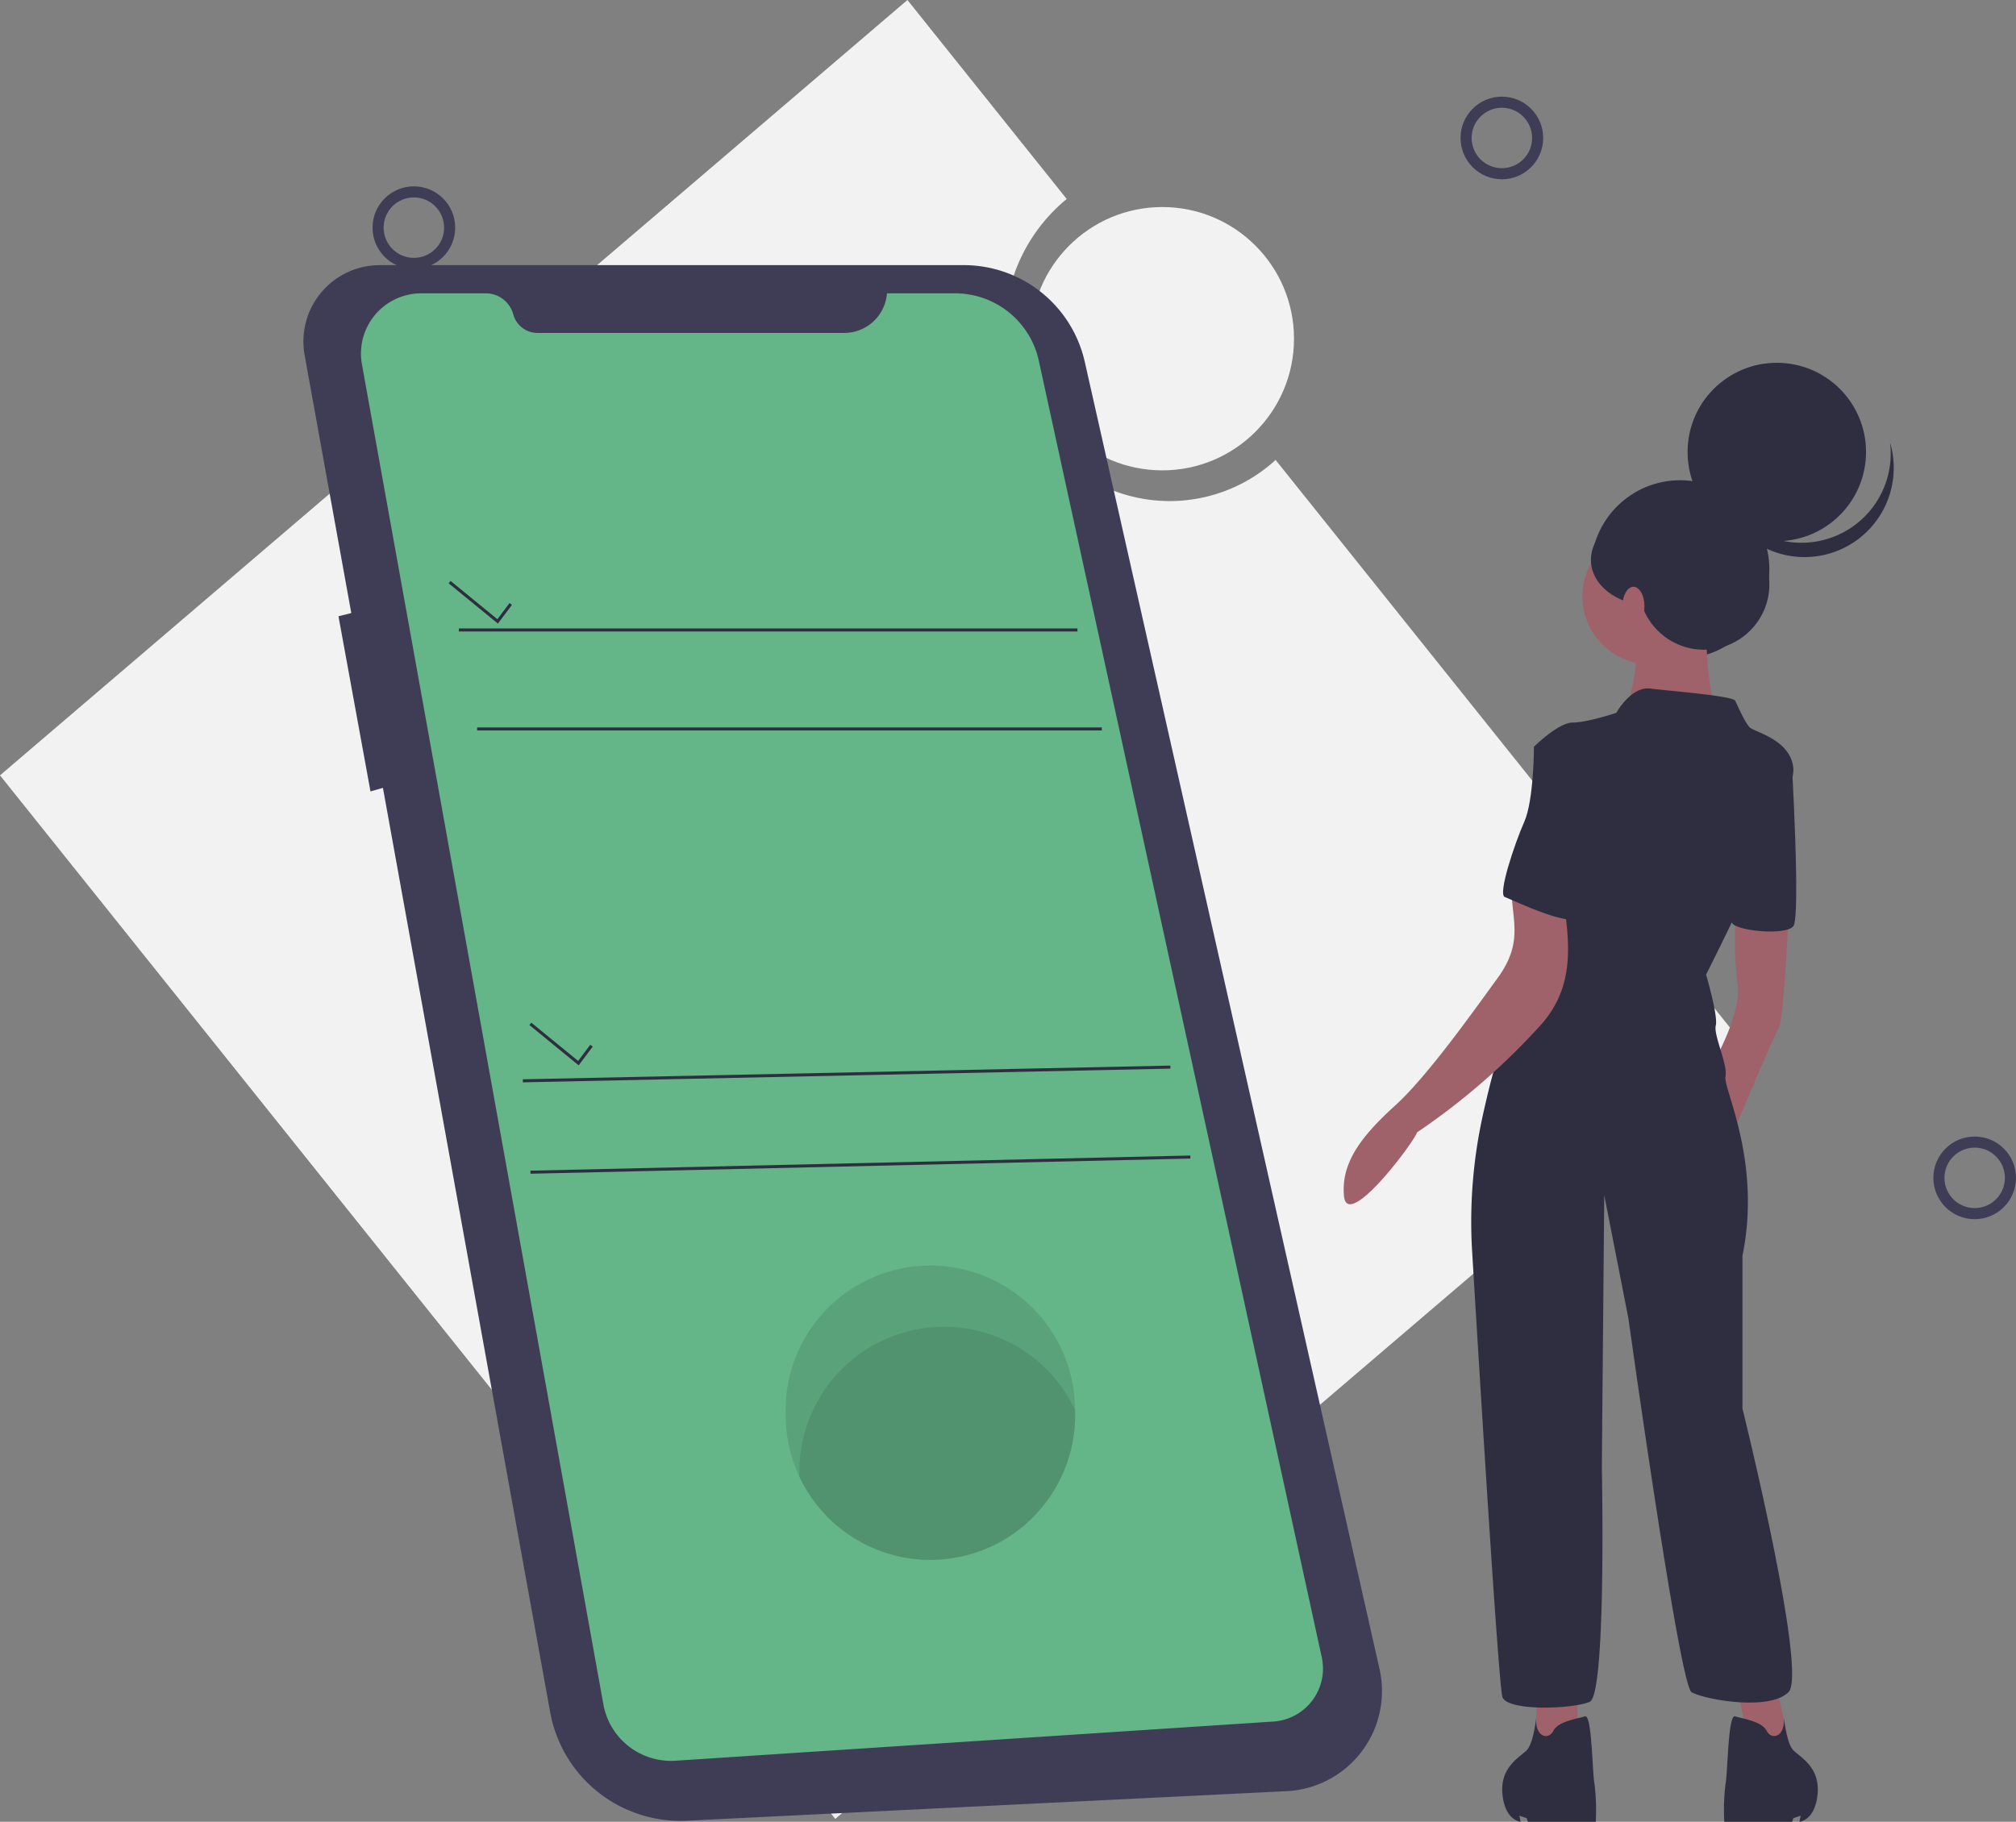<svg id="Groupe_325" data-name="Groupe 325" xmlns="http://www.w3.org/2000/svg" width="363.522" height="328.585" viewBox="0 0 363.522 328.585">
  <rect x="0" y="0" width="363.522" height="328.585" fill="#808080" stroke="none"/>
  <path id="Tracé_870" data-name="Tracé 870" d="M405.171,261.611l-84.233-105.26a28.281,28.281,0,0,1-13.622,6.879c-15.858,3.123-31.344-7.706-34.59-24.187a30.551,30.551,0,0,1,10.546-29.76L254.55,73.392,90.923,213.237l150.62,188.219Z" transform="translate(-90.923 -73.392)" fill="#f2f2f2"/>
  <circle id="Ellipse_200" data-name="Ellipse 200" cx="6.451" cy="6.451" r="6.451" transform="translate(264.365 18.433)" fill="none" stroke="#3f3d56" stroke-miterlimit="10" stroke-width="2"/>
  <circle id="Ellipse_201" data-name="Ellipse 201" cx="6.451" cy="6.451" r="6.451" transform="translate(349.619 205.992)" fill="none" stroke="#3f3d56" stroke-miterlimit="10" stroke-width="2"/>
  <circle id="Ellipse_202" data-name="Ellipse 202" cx="6.451" cy="6.451" r="6.451" transform="translate(68.177 34.609)" fill="none" stroke="#3f3d56" stroke-miterlimit="10" stroke-width="2"/>
  <circle id="Ellipse_203" data-name="Ellipse 203" cx="23.747" cy="23.747" r="23.747" transform="translate(185.838 37.343)" fill="#f2f2f2"/>
  <path id="Tracé_871" data-name="Tracé 871" d="M229.937,182.771h105.2a22.363,22.363,0,0,1,21.815,17.445L410.1,435.985a18.074,18.074,0,0,1-16.742,22.027L285.218,463.34a23.878,23.878,0,0,1-24.672-19.6L230.394,277.05l-2.243.641L222.381,246.1l2.309-.577-8.417-46.53a13.769,13.769,0,0,1,13.663-16.219Z" transform="translate(-161.346 -134.95)" fill="#3f3d56"/>
  <path id="Tracé_872" data-name="Tracé 872" d="M334.65,194.4h12.28a15.455,15.455,0,0,1,15.1,12.16L413.049,440.4a9.576,9.576,0,0,1-8.73,11.6l-107.794,7.065a12.4,12.4,0,0,1-13.017-10.177l-43.536-241.7A10.863,10.863,0,0,1,250.663,194.4h11.649a5.127,5.127,0,0,1,4.95,3.794h0a4.526,4.526,0,0,0,4.37,3.349h55.3a7.736,7.736,0,0,0,7.714-7.143Z" transform="translate(-174.711 -141.493)" fill="#64b587"/>
  <rect id="Rectangle_541" data-name="Rectangle 541" width="111.541" height="0.549" transform="translate(82.739 113.345)" fill="#2f2e41"/>
  <rect id="Rectangle_542" data-name="Rectangle 542" width="112.64" height="0.549" transform="translate(86.036 131.202)" fill="#2f2e41"/>
  <path id="Tracé_873" data-name="Tracé 873" d="M193.922,247.355l2.534-3.379-.439-.33-2.19,2.921-8.441-6.906-.348.426Z" transform="translate(-104.139 -134.881)" fill="#2f2e41"/>
  <path id="Tracé_874" data-name="Tracé 874" d="M227.226,429.588l2.534-3.379-.439-.329-2.191,2.92-8.441-6.906-.348.425Z" transform="translate(-122.882 -237.441)" fill="#2f2e41"/>
  <rect id="Rectangle_543" data-name="Rectangle 543" width="116.788" height="0.55" transform="translate(94.272 194.667) rotate(-1.213)" fill="#2f2e41"/>
  <rect id="Rectangle_544" data-name="Rectangle 544" width="118.991" height="0.55" transform="matrix(1, -0.023, 0.023, 1, 95.645, 211.149)" fill="#2f2e41"/>
  <path id="Tracé_875" data-name="Tracé 875" d="M414.947,622.98a26.1,26.1,0,0,0,52.2,0c0-.327-.005-.651-.019-.975a26.1,26.1,0,1,0-52.185.975Z" transform="translate(-273.278 -367.736)" opacity="0.1"/>
  <path id="Tracé_876" data-name="Tracé 876" d="M420.614,646.854c0,.327.005.651.019.975a26.1,26.1,0,0,0,49.707-11.14c0-.327-.005-.651-.019-.975a26.1,26.1,0,0,0-49.707,11.14Z" transform="translate(-276.472 -381.445)" opacity="0.1"/>
  <circle id="Ellipse_204" data-name="Ellipse 204" cx="16.089" cy="16.089" r="16.089" transform="translate(286.872 86.617)" fill="#2f2e41"/>
  <path id="Tracé_877" data-name="Tracé 877" d="M723.086,693.813l3.06,13.116h-7.432l-3.06-14.865Z" transform="translate(-402.768 -389.492)" fill="#9f616a"/>
  <path id="Tracé_878" data-name="Tracé 878" d="M641.086,696.064v12.242l-7.432.874V696.064Z" transform="translate(-356.619 -391.743)" fill="#9f616a"/>
  <path id="Tracé_879" data-name="Tracé 879" d="M810,450.895s-.874,18.8-1.749,20.111-8.744,20.111-8.744,20.111l-3.935-12.242s6.121-10.056,5.246-15.739a65.329,65.329,0,0,1-.323-12.678Z" transform="translate(-487.5 -285.604)" fill="#9f616a"/>
  <circle id="Ellipse_205" data-name="Ellipse 205" cx="12.242" cy="12.242" r="12.242" transform="translate(285.342 95.338)" fill="#9f616a"/>
  <path id="Tracé_880" data-name="Tracé 880" d="M775.442,322.456s-.437,17.488,2.623,20.111-17.488.437-17.488.437,4.372-12.242.874-14.865S775.442,322.456,775.442,322.456Z" transform="translate(-467.803 -213.565)" fill="#9f616a"/>
  <path id="Tracé_881" data-name="Tracé 881" d="M723.886,361.792s2.623-4.809,6.121-4.372,14.865,1.312,15.3,2.186,1.749,3.935,2.623,4.809,7.432,2.186,7.87,7.432-15.739,37.162-15.739,37.162,2.186,7.432,1.749,9.181,2.186,7,1.749,9.181,6.558,15.3,3.06,32.353v27.544s11.8,47.655,8.307,51.153-15.3,1.312-17.488,0-11.367-67.329-11.367-67.329L721.7,448.8l-.437,48.967s.874,41.1-2.186,42.409-14.865,1.749-15.739-.874c-.682-2.046-4.023-56.482-5.461-80.343a89.149,89.149,0,0,1,1.925-24.56c1.82-8.253,4.461-17.95,7.471-21.886,5.684-7.432,9.181-31.041,9.181-31.041l-7.432-13.553s4.372-4.372,7-4.372S723.886,361.792,723.886,361.792Z" transform="translate(-432.424 -233.226)" fill="#2f2e41"/>
  <path id="Tracé_882" data-name="Tracé 882" d="M813.6,383.456l2.306,1.569s1.629,28.16.318,29.909-10.43.9-11.117-.645S813.6,383.456,813.6,383.456Z" transform="translate(-492.84 -247.895)" fill="#2f2e41"/>
  <path id="Tracé_883" data-name="Tracé 883" d="M684.581,438.873c1.28,8.878,2.4,16.781-4.142,23.931a122.8,122.8,0,0,1-22.093,19.137c-.8,2.126-12.585,17.738-13.184,11.511s3.471-11.11,9.256-16.376,13.878-16.693,18.444-22.962,2.686-10.179,2.528-15.416S682.785,438.936,684.581,438.873Z" transform="translate(-402.814 -277.708)" fill="#9f616a"/>
  <path id="Tracé_884" data-name="Tracé 884" d="M716.649,781.255s-.437,4.9-1.749,6.209-4.809,3.06-4.372,7.87,3.279,5.028,3.279,5.028l-.219-1.093,1.312.437.219.656h12.242a39.417,39.417,0,0,0-.219-6.777c-.437-2.186-.437-12.679-1.749-12.242s-4.809.874-5.684,2.623S716.212,785.1,716.649,781.255Z" transform="translate(-439.614 -471.776)" fill="#2f2e41"/>
  <path id="Tracé_885" data-name="Tracé 885" d="M812.718,781.255s.437,4.9,1.749,6.209,4.809,3.06,4.372,7.87-3.279,5.028-3.279,5.028l.219-1.093-1.312.437-.219.656H802.006a39.41,39.41,0,0,1,.219-6.777c.437-2.186.437-12.679,1.749-12.242s4.809.874,5.684,2.623S813.155,785.1,812.718,781.255Z" transform="translate(-491.088 -471.776)" fill="#2f2e41"/>
  <path id="Tracé_886" data-name="Tracé 886" d="M722.535,378.456l-6.121,1.312s0,9.618-1.749,13.553-4.809,13.116-3.5,13.553,13.553,6.558,14.428,3.06S728.656,378.456,722.535,378.456Z" transform="translate(-439.816 -245.081)" fill="#2f2e41"/>
  <circle id="Ellipse_206" data-name="Ellipse 206" cx="16.089" cy="16.089" r="16.089" transform="translate(304.302 65.433)" fill="#2f2e41"/>
  <path id="Tracé_887" data-name="Tracé 887" d="M823.5,270.96a16.09,16.09,0,0,1-24.846-8.448,16.09,16.09,0,1,0,31.385-6.6A16.084,16.084,0,0,1,823.5,270.96Z" transform="translate(-489.234 -176.115)" fill="#2f2e41"/>
  <circle id="Ellipse_207" data-name="Ellipse 207" cx="11.799" cy="11.799" r="11.799" transform="translate(295.453 93.589)" fill="#2f2e41"/>
  <ellipse id="Ellipse_208" data-name="Ellipse 208" cx="10.458" cy="8.179" rx="10.458" ry="8.179" transform="translate(286.872 92.785)" fill="#2f2e41"/>
  <ellipse id="Ellipse_209" data-name="Ellipse 209" cx="1.985" cy="3.512" rx="1.985" ry="3.512" transform="translate(292.556 105.832)" fill="#a0616a"/>
</svg>
